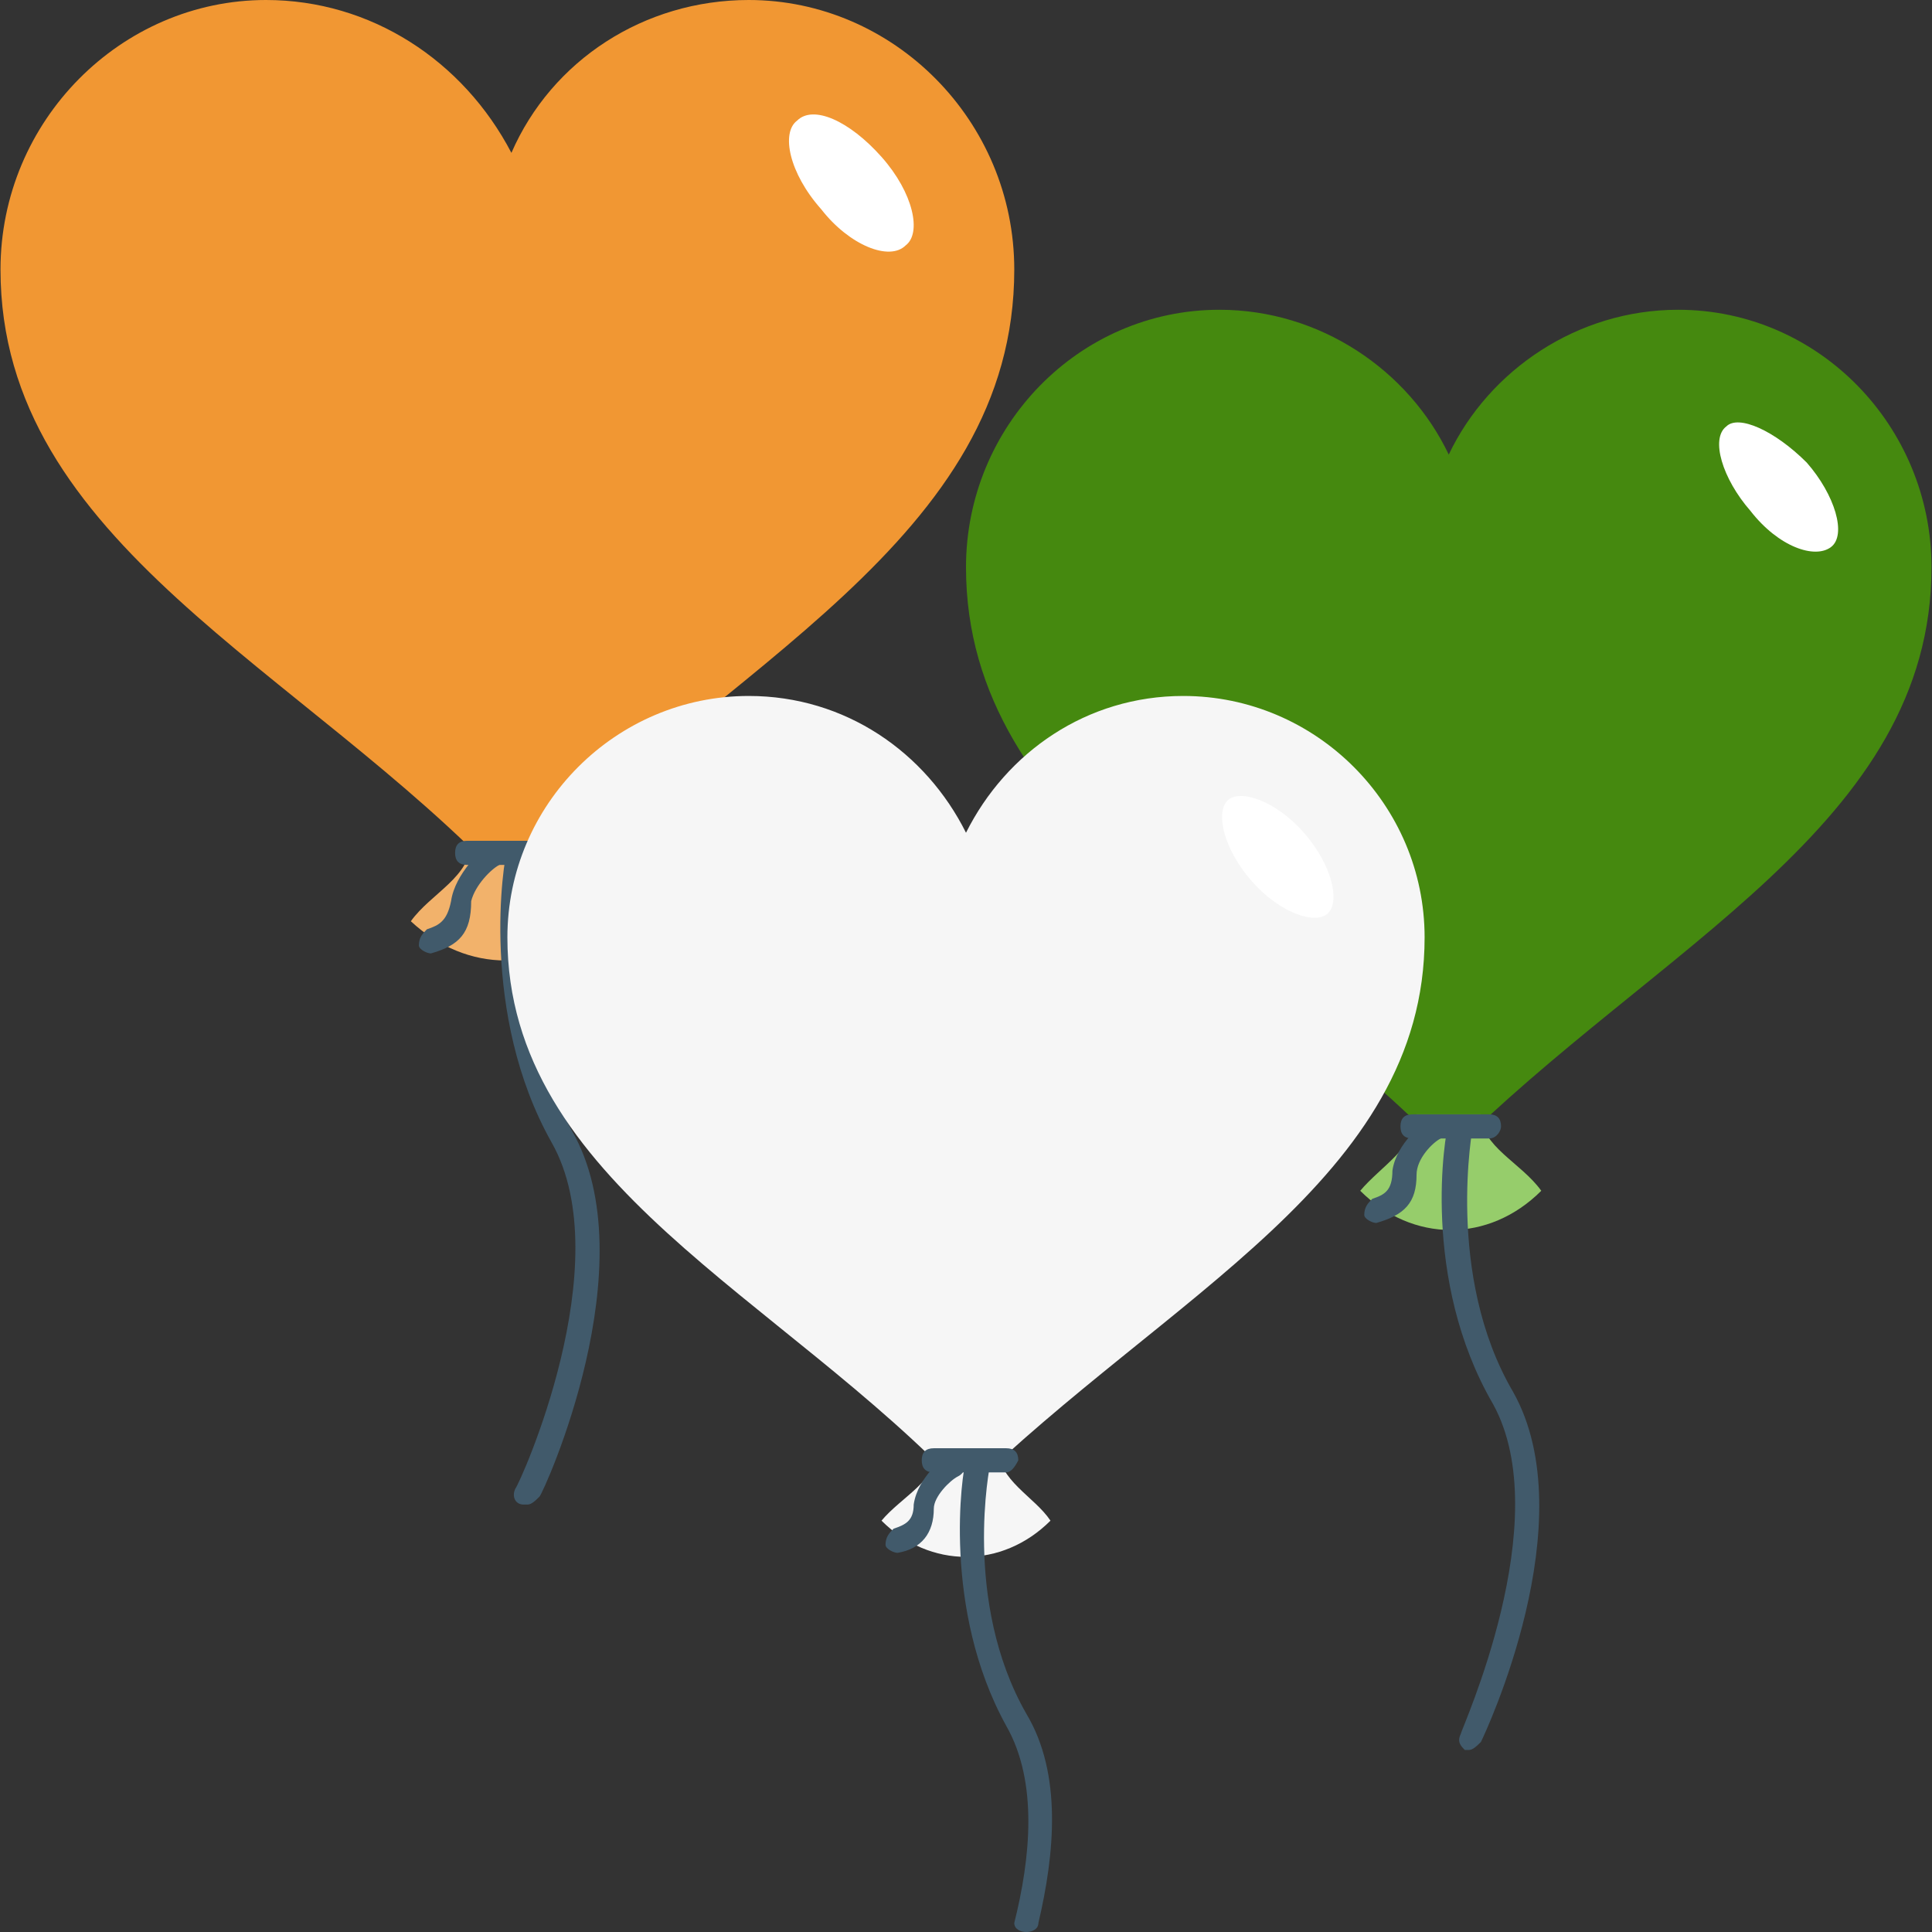 <svg xmlns="http://www.w3.org/2000/svg" xmlns:xlink="http://www.w3.org/1999/xlink" id="Capa_1" x="0px" y="0px" viewBox="0 0 512.267 512.267" style="enable-background:new 0 0 512.267 512.267;" xml:space="preserve"><rect x="0" y="0" width="512.267" height="512.267" fill="#333333" stroke="none"/><style xmlns="" type="text/css" id="dark-mode-custom-style"></style><g>	<path style="fill: #45890f;" d="M384.133,306.133c55.467-55.467,128-87.467,128-155.733c0-37.333-29.867-68.267-67.2-68.267   c-26.667,0-50.133,16-60.8,38.4c-10.667-22.4-34.133-38.4-60.8-38.4c-37.333,0-67.2,30.933-67.2,68.267   C256.133,219.733,331.867,251.733,384.133,306.133z"></path>	<path style="fill: #96cd6b;" d="M408.667,315.733c-13.867,13.867-34.133,13.867-48,0C366,309.333,375.6,304,375.6,295.467   c5.333,0,11.733,0,17.067,0C392.667,304,403.333,308.267,408.667,315.733z"></path></g><path style="fill:#FFFFFF;" d="M479.067,122.667c7.467,8.533,10.667,19.2,6.4,22.4c-4.267,3.2-13.867,0-21.333-9.6  c-7.467-8.533-10.667-19.2-6.4-22.4C460.933,109.867,470.533,114.133,479.067,122.667z"></path><g>	<path style="fill:#415A6B;" d="M394.8,301.867h-20.267c-2.133,0-3.2-1.067-3.2-3.2c0-2.133,1.067-3.2,3.2-3.2H394.8   c2.133,0,3.2,1.067,3.2,3.2C398,299.733,396.933,301.867,394.8,301.867z"></path>	<path style="fill:#415A6B;" d="M364.933,324.267c-1.067,0-3.2-1.067-3.2-2.133c0-2.133,1.067-3.2,2.133-4.267   c3.2-1.067,5.333-2.133,5.333-7.467c1.067-7.467,8.533-12.8,9.6-13.867c1.067-1.067,3.2-1.067,4.267,1.067   c1.067,1.067,1.067,3.2-1.067,4.267c-2.133,1.067-6.4,5.333-6.4,9.6C375.6,318.933,372.4,322.133,364.933,324.267L364.933,324.267z   "></path>	<path style="fill:#415A6B;" d="M401.2,369.067c-18.133-30.933-10.667-70.4-10.667-70.4V297.6h-6.4   c-1.067,3.2-7.467,41.6,11.733,74.667c17.067,30.933-8.533,86.4-8.533,87.467c-1.067,2.133,0,3.2,1.067,4.267h1.067   c1.067,0,2.133-1.067,3.2-2.133C393.733,459.733,420.4,403.2,401.2,369.067z"></path></g><g>	<path style="fill:#F19733;" d="M134.533,234.667c58.667-58.667,134.4-91.733,134.4-163.2c0-39.467-32-71.467-70.4-71.467   C170.8,0,146.267,16,135.6,40.533C122.8,16,98.267,0,70.533,0c-38.4,0-70.4,32-70.4,71.467   C0.133,144,80.133,177.067,134.533,234.667z"></path>	<path style="fill: #f2b26b;" d="M159.067,244.267c-14.933,13.867-35.2,13.867-50.133,0c5.333-7.467,16-11.733,16-21.333   c6.4,0,11.733,0,18.133,0C143.067,231.467,153.733,236.8,159.067,244.267z"></path></g><path style="fill:#FFFFFF;" d="M233.733,41.6c8.533,9.6,10.667,20.267,6.4,23.467c-4.267,4.267-14.933,0-22.4-9.6  c-8.533-9.6-10.667-20.267-6.4-23.467C215.6,27.733,225.2,32,233.733,41.6z"></path><g>	<path style="fill:#415A6B;" d="M145.2,229.333h-21.333c-2.133,0-3.2-1.067-3.2-3.2c0-2.133,1.067-3.2,3.2-3.2H145.2   c2.133,0,3.2,1.067,3.2,3.2C149.467,227.2,147.333,229.333,145.2,229.333z"></path>	<path style="fill:#415A6B;" d="M114.267,252.8c-1.067,0-3.2-1.067-3.2-2.133c0-2.133,1.067-3.2,2.133-4.267   c3.2-1.067,5.333-2.133,6.4-7.467c1.067-7.467,8.533-13.867,9.6-14.933c1.067-1.067,3.2-1.067,4.267,1.067   c1.067,1.067,1.067,3.2-1.067,4.267c-2.133,1.067-6.4,5.333-7.467,9.6C124.933,247.467,121.733,250.667,114.267,252.8   L114.267,252.8z"></path>	<path style="fill:#415A6B;" d="M151.6,299.733c-18.133-33.067-11.733-73.6-10.667-73.6v-1.067h-6.4   c-1.067,3.2-7.467,43.733,11.733,77.867c18.133,32-8.533,90.667-9.6,91.733c-1.067,2.133,0,4.267,2.133,4.267h1.067   c1.067,0,2.133-1.067,3.2-2.133S171.867,334.933,151.6,299.733z"></path></g><g>	<path style="fill: #f6f6f6;" d="M256.133,395.733c53.333-52.267,121.6-83.2,121.6-147.2c0-35.2-28.8-64-64-64   c-25.6,0-46.933,14.933-57.6,36.267c-10.667-21.333-32-36.267-57.6-36.267c-35.2,0-64,28.8-64,64   C134.533,313.6,207.067,343.467,256.133,395.733z"></path>	<path style="fill: #f6f6f6;" d="M278.533,403.2c-12.8,12.8-32,12.8-44.8,0c5.333-6.4,14.933-10.667,14.933-19.2   c5.333,0,10.667,0,16,0C264.667,392.533,274.267,396.8,278.533,403.2z"></path></g><path style="fill:#FFFFFF;" d="M345.733,220.8c7.467,8.533,9.6,18.133,6.4,21.333c-3.2,3.2-12.8,0-20.267-8.533  c-7.467-8.533-9.6-18.133-6.4-21.333C328.667,209.067,338.267,212.267,345.733,220.8z"></path><g>	<path style="fill:#415A6B;" d="M266.8,390.4h-19.2c-2.133,0-3.2-1.067-3.2-3.2c0-2.133,1.067-3.2,3.2-3.2h19.2   c2.133,0,3.2,1.067,3.2,3.2C268.933,389.333,267.867,390.4,266.8,390.4z"></path>	<path style="fill:#415A6B;" d="M238,411.733c-1.067,0-3.2-1.067-3.2-2.133c0-2.133,1.067-3.2,2.133-4.267   c3.2-1.067,5.333-2.133,5.333-6.4c1.067-7.467,8.533-12.8,8.533-12.8c1.067-1.067,3.2-1.067,4.267,1.067   c1.067,1.067,1.067,3.2-1.067,4.267c-2.133,1.067-6.4,5.333-6.4,8.533C247.6,406.4,244.4,410.667,238,411.733L238,411.733z"></path>	<path style="fill:#415A6B;" d="M268.933,509.867c0,3.2,6.4,3.2,6.4,0c4.267-18.133,6.4-39.467-3.2-55.467   c-17.067-29.867-9.6-66.133-9.6-66.133V387.2h-6.4c-1.067,3.2-6.4,39.467,10.667,70.4C275.333,472.533,273.2,492.8,268.933,509.867   z"></path></g></svg>